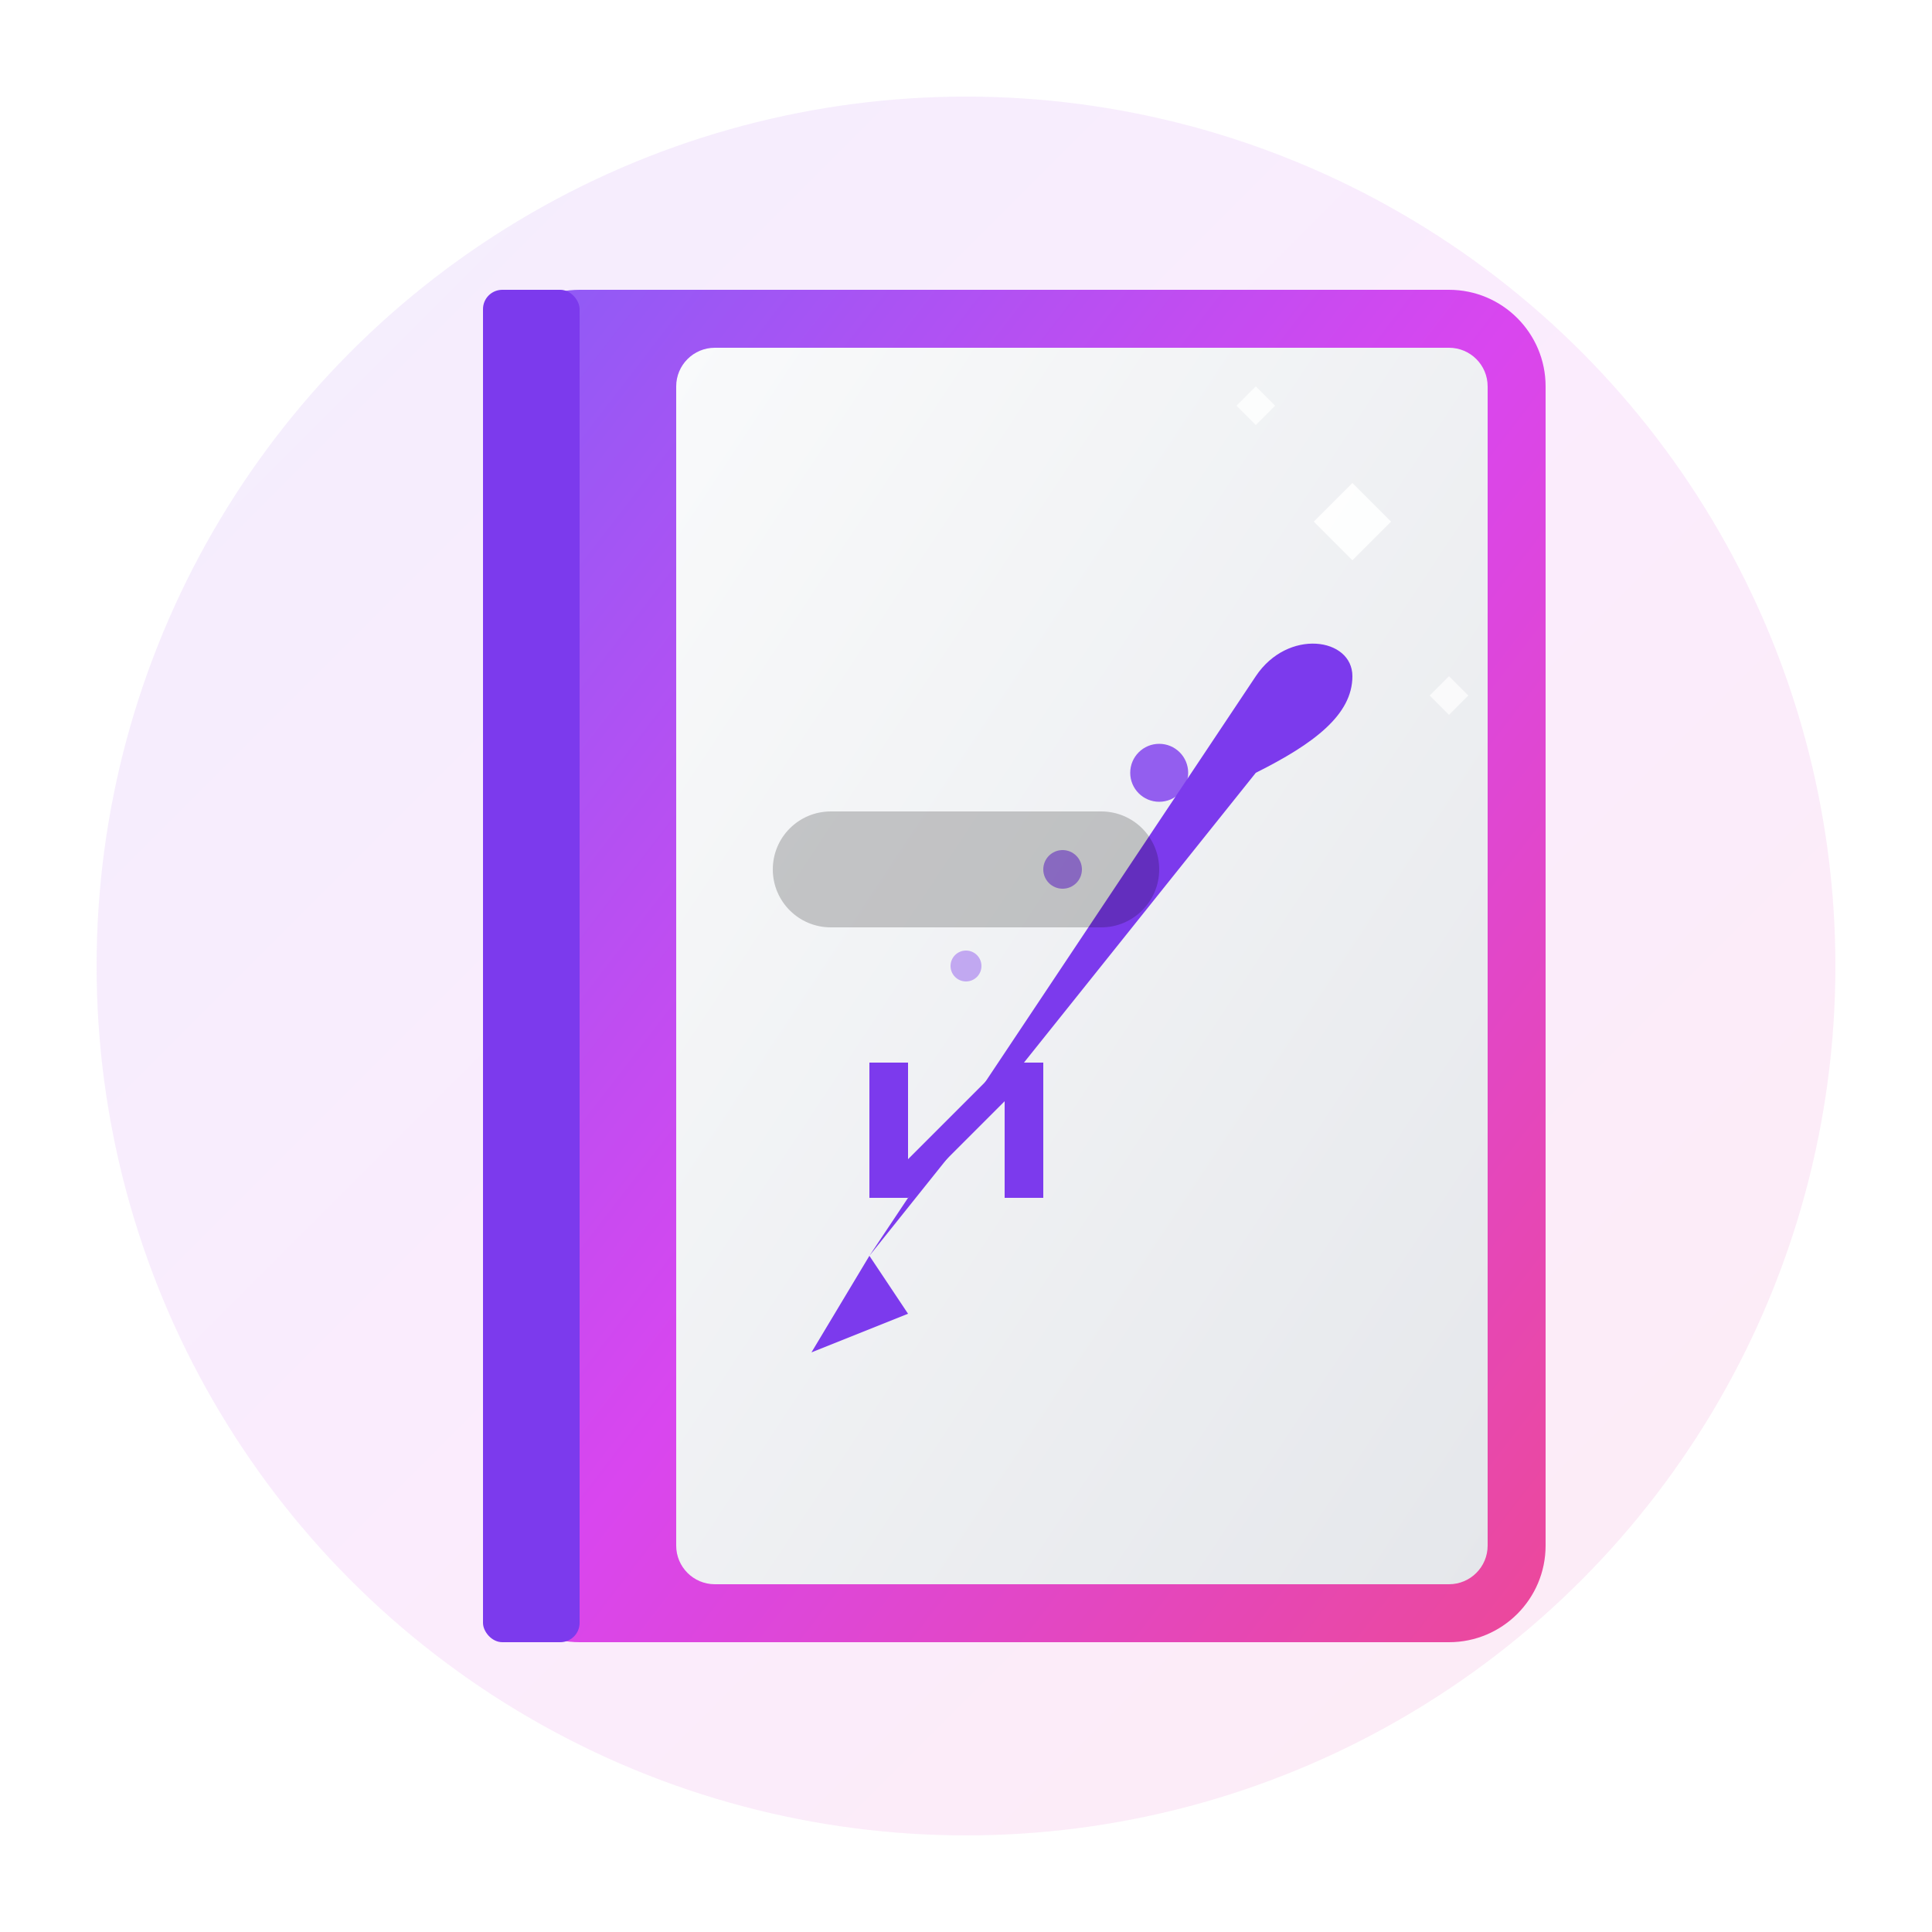 <svg width="100" height="100" viewBox="0 0 100 100" fill="none" xmlns="http://www.w3.org/2000/svg">
  <!-- Gradient definitions -->
  <defs>
    <linearGradient id="bookGradient" x1="0%" y1="0%" x2="100%" y2="100%">
      <stop offset="0%" stop-color="#8B5CF6" /> <!-- Violet -->
      <stop offset="50%" stop-color="#D946EF" /> <!-- Fuchsia -->
      <stop offset="100%" stop-color="#EC4899" /> <!-- Pink -->
    </linearGradient>
    <linearGradient id="pageGradient" x1="0%" y1="0%" x2="100%" y2="100%">
      <stop offset="0%" stop-color="#F9FAFB" /> <!-- Light gray -->
      <stop offset="100%" stop-color="#E5E7EB" /> <!-- Slightly darker gray -->
    </linearGradient>
    <filter id="glow" x="-20%" y="-20%" width="140%" height="140%">
      <feGaussianBlur stdDeviation="3" result="blur" />
      <feComposite in="SourceGraphic" in2="blur" operator="over" />
    </filter>
  </defs>

  <!-- Background circle with subtle glow -->
  <circle cx="50" cy="50" r="45" fill="url(#bookGradient)" opacity="0.1" />
  
  <!-- Book base -->
  <path d="M25 20C25 17.239 27.239 15 30 15H75C77.761 15 80 17.239 80 20V80C80 82.761 77.761 85 75 85H30C27.239 85 25 82.761 25 80V20Z" fill="url(#bookGradient)" />
  
  <!-- Book spine -->
  <rect x="25" y="15" width="5" height="70" rx="1" fill="#7C3AED" />
  
  <!-- Book pages -->
  <path d="M35 20C35 18.895 35.895 18 37 18H75C76.105 18 77 18.895 77 20V80C77 81.105 76.105 82 75 82H37C35.895 82 35 81.105 35 80V20Z" fill="url(#pageGradient)" />
  
  <!-- Pen/quill -->
  <path d="M45 65L65 35C66.657 32.515 70 33 70 35C70 37 68 38.5 65 40L45 65Z" fill="#7C3AED" filter="url(#glow)" />
  <path d="M45 65L42 70L47 68L45 65Z" fill="#7C3AED" />
  
  <!-- Ink drops/trail -->
  <circle cx="60" cy="40" r="1.5" fill="#7C3AED" opacity="0.8" />
  <circle cx="55" cy="45" r="1" fill="#7C3AED" opacity="0.6" />
  <circle cx="50" cy="50" r="0.8" fill="#7C3AED" opacity="0.4" />
  
  <!-- Sparkle elements -->
  <path d="M70 25L72 27L70 29L68 27L70 25Z" fill="white" opacity="0.9" />
  <path d="M75 35L76 36L75 37L74 36L75 35Z" fill="white" opacity="0.7" />
  <path d="M65 20L66 21L65 22L64 21L65 20Z" fill="white" opacity="0.8" />
  
  <!-- Mask shape (thief element) -->
  <path d="M40 45C40 43.343 41.343 42 43 42H57C58.657 42 60 43.343 60 45V45C60 46.657 58.657 48 57 48H43C41.343 48 40 46.657 40 45V45Z" fill="black" opacity="0.2" />
  
  <!-- "N" letter for Novelthief -->
  <path d="M45 55L45 62L47 62L52 57L52 62L54 62L54 55L52 55L47 60L47 55L45 55Z" fill="#7C3AED" />
</svg> 